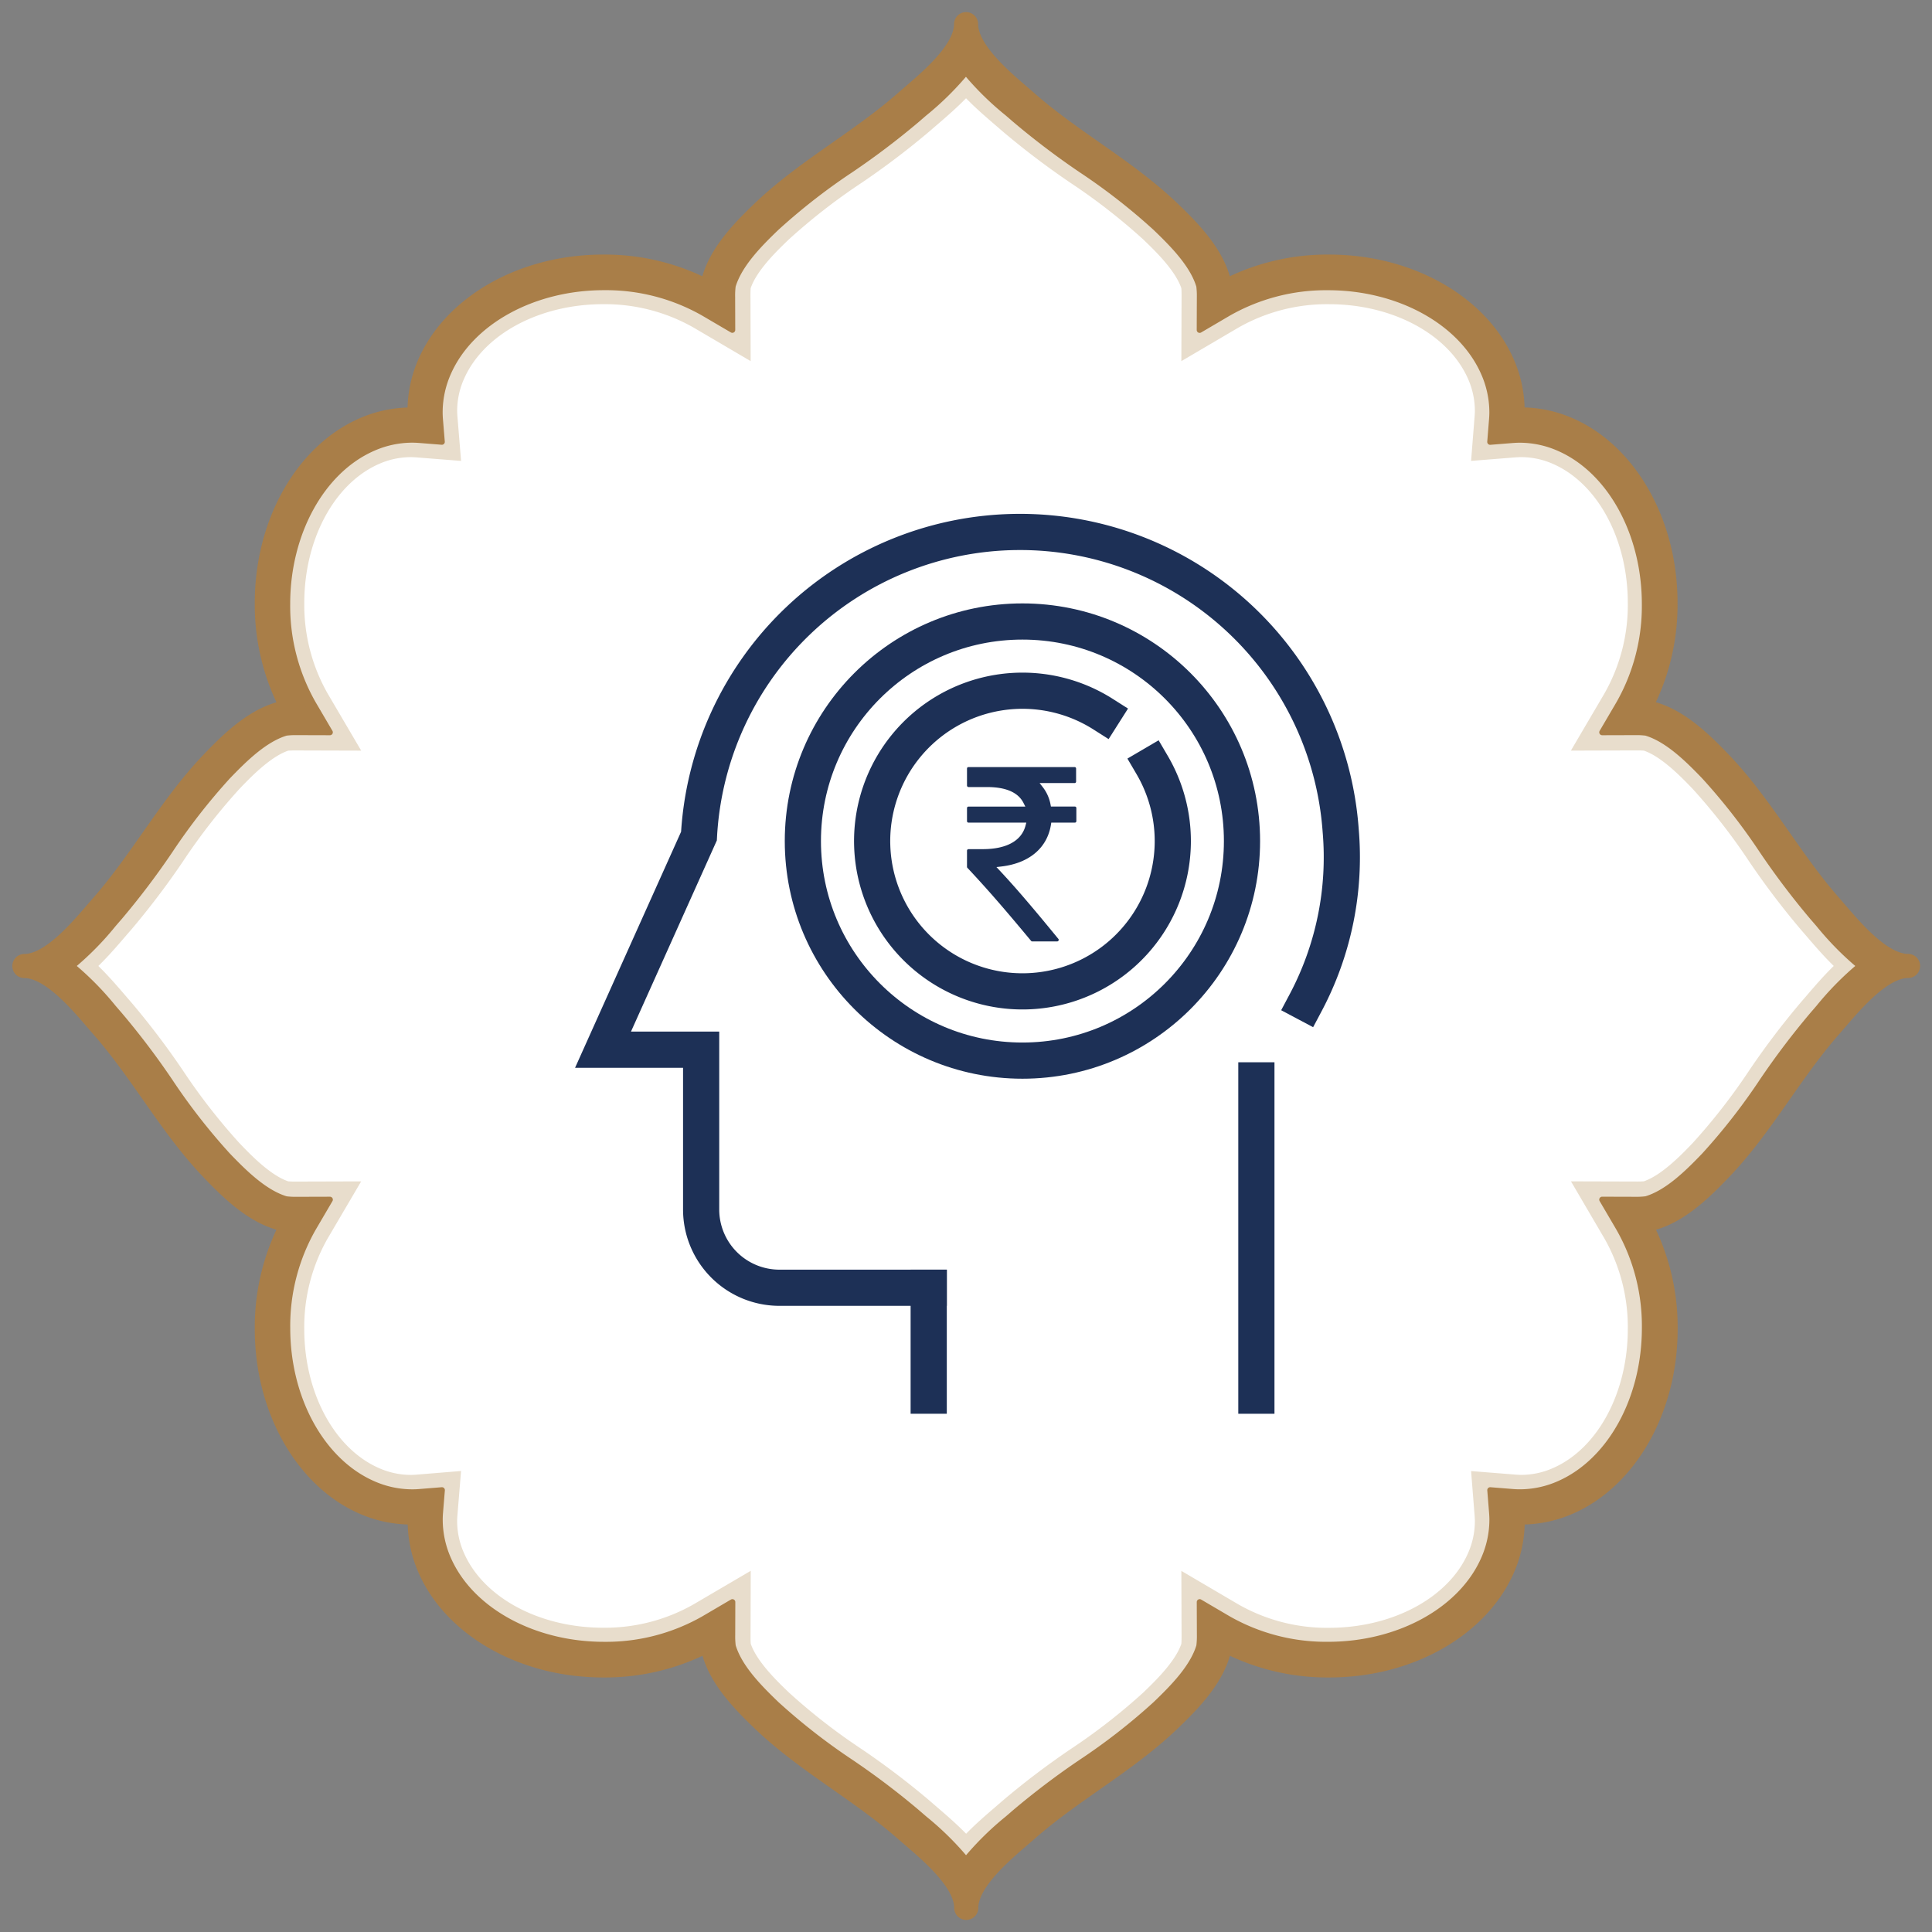 <svg xmlns="http://www.w3.org/2000/svg" xmlns:xlink="http://www.w3.org/1999/xlink" width="160.2" height="160.2" viewBox="0 0 160.2 160.2">
  <rect x="0" y="0" width="160.2" height="160.2" fill="#808080" stroke="none"/>
  <defs>
    <clipPath id="clip-path">
      <path id="Path_7189" data-name="Path 7189" d="M0,80.121H160.2v-160.2H0Z" transform="translate(0 80.084)" fill="none"/>
    </clipPath>
  </defs>
  <g id="Group_223" data-name="Group 223" transform="translate(-1865 -408)">
    <g id="Group_200" data-name="Group 200" transform="translate(1865 407.995)" clip-path="url(#clip-path)">
      <g id="Group_195" data-name="Group 195" transform="translate(2 2)">
        <path id="Path_7184" data-name="Path 7184" d="M74.87,36.541c-3.281-3.735-5.637-8.2-9.082-11.8-1.528-1.594-3.4-3.423-5.569-4.063a5.888,5.888,0,0,0-1.328-.1,18.014,18.014,0,0,0,2.375-9.1c0-6.642-3.345-12.289-8.01-14.363a9.656,9.656,0,0,0-3.945-.852c-.256,0-.506.012-.758.034.02-.252.034-.5.034-.758A9.649,9.649,0,0,0,47.735-8.4c-2.074-4.665-7.72-8.01-14.363-8.01a18.009,18.009,0,0,0-9.1,2.375,6.012,6.012,0,0,0-.1-1.328c-.64-2.177-2.469-4.043-4.063-5.569-3.593-3.445-8.062-5.8-11.8-9.082-1.656-1.456-5.035-4.075-5.037-6.5,0,2.427-3.381,5.045-5.039,6.5-3.733,3.279-8.2,5.637-11.8,9.082-1.592,1.526-3.421,3.393-4.061,5.569a5.888,5.888,0,0,0-.1,1.328,18.014,18.014,0,0,0-9.1-2.375c-6.644,0-12.289,3.345-14.365,8.01a9.649,9.649,0,0,0-.852,3.945c0,.254.014.506.036.758-.252-.022-.5-.034-.76-.034A9.656,9.656,0,0,0-46.7-2.88c-4.663,2.074-8.01,7.722-8.01,14.363a18.034,18.034,0,0,0,2.375,9.1,5.855,5.855,0,0,0-1.326.1c-2.178.64-4.043,2.469-5.571,4.063-3.443,3.593-5.8,8.06-9.08,11.8-1.456,1.656-4.075,5.035-6.5,5.037,2.429,0,5.047,3.381,6.5,5.037,3.279,3.735,5.637,8.2,9.08,11.795,1.528,1.594,3.393,3.425,5.571,4.065a6.014,6.014,0,0,0,1.326.1,18.029,18.029,0,0,0-2.375,9.1c0,6.644,3.347,12.291,8.01,14.363a9.656,9.656,0,0,0,3.945.852c.256,0,.508-.014.76-.032-.022.25-.036.5-.036.758a9.64,9.64,0,0,0,.852,3.943c2.076,4.665,7.722,8.012,14.365,8.012a18.015,18.015,0,0,0,9.1-2.377,5.876,5.876,0,0,0,.1,1.328c.64,2.176,2.469,4.043,4.061,5.569,3.6,3.445,8.062,5.8,11.8,9.082,1.658,1.456,5.037,4.075,5.039,6.5,0-2.427,3.381-5.045,5.037-6.5,3.733-3.279,8.2-5.637,11.795-9.082,1.594-1.526,3.423-3.393,4.063-5.569a6,6,0,0,0,.1-1.328,18.01,18.01,0,0,0,9.1,2.377c6.644,0,12.289-3.347,14.363-8.012a9.64,9.64,0,0,0,.852-3.943c0-.256-.014-.508-.034-.758.252.018.5.032.758.032a9.656,9.656,0,0,0,3.945-.852c4.665-2.072,8.01-7.72,8.01-14.363a18.009,18.009,0,0,0-2.375-9.1,6.048,6.048,0,0,0,1.328-.1c2.175-.64,4.041-2.471,5.569-4.065,3.445-3.593,5.8-8.06,9.082-11.8,1.454-1.656,4.075-5.035,6.5-5.037-2.427,0-5.047-3.381-6.5-5.037" transform="translate(74.835 36.524)" fill="#a97e48"/>
      </g>
      <g id="Group_196" data-name="Group 196" transform="translate(2 2)">
        <path id="Path_7185" data-name="Path 7185" d="M74.87,36.541c-3.281-3.735-5.637-8.2-9.082-11.8-1.528-1.594-3.4-3.423-5.569-4.063a5.888,5.888,0,0,0-1.328-.1,18.014,18.014,0,0,0,2.375-9.1c0-6.642-3.345-12.289-8.01-14.363a9.656,9.656,0,0,0-3.945-.852c-.256,0-.506.012-.758.034.02-.252.034-.5.034-.758A9.649,9.649,0,0,0,47.735-8.4c-2.074-4.665-7.72-8.01-14.363-8.01a18.009,18.009,0,0,0-9.1,2.375,6.012,6.012,0,0,0-.1-1.328c-.64-2.177-2.469-4.043-4.063-5.569-3.593-3.445-8.062-5.8-11.8-9.082-1.656-1.456-5.035-4.075-5.037-6.5,0,2.427-3.381,5.045-5.039,6.5-3.733,3.279-8.2,5.637-11.8,9.082-1.592,1.526-3.421,3.393-4.061,5.569a5.888,5.888,0,0,0-.1,1.328,18.014,18.014,0,0,0-9.1-2.375c-6.644,0-12.289,3.345-14.365,8.01a9.649,9.649,0,0,0-.852,3.945c0,.254.014.506.036.758-.252-.022-.5-.034-.76-.034A9.656,9.656,0,0,0-46.7-2.88c-4.663,2.074-8.01,7.722-8.01,14.363a18.034,18.034,0,0,0,2.375,9.1,5.855,5.855,0,0,0-1.326.1c-2.178.64-4.043,2.469-5.571,4.063-3.443,3.593-5.8,8.06-9.08,11.8-1.456,1.656-4.075,5.035-6.5,5.037,2.429,0,5.047,3.381,6.5,5.037,3.279,3.735,5.637,8.2,9.08,11.795,1.528,1.594,3.393,3.425,5.571,4.065a6.014,6.014,0,0,0,1.326.1,18.029,18.029,0,0,0-2.375,9.1c0,6.644,3.347,12.291,8.01,14.363a9.656,9.656,0,0,0,3.945.852c.256,0,.508-.014.76-.032-.022.25-.036.5-.036.758a9.64,9.64,0,0,0,.852,3.943c2.076,4.665,7.722,8.012,14.365,8.012a18.015,18.015,0,0,0,9.1-2.377,5.876,5.876,0,0,0,.1,1.328c.64,2.176,2.469,4.043,4.061,5.569,3.6,3.445,8.062,5.8,11.8,9.082,1.658,1.456,5.037,4.075,5.039,6.5,0-2.427,3.381-5.045,5.037-6.5,3.733-3.279,8.2-5.637,11.795-9.082,1.594-1.526,3.423-3.393,4.063-5.569a6,6,0,0,0,.1-1.328,18.01,18.01,0,0,0,9.1,2.377c6.644,0,12.289-3.347,14.363-8.012a9.64,9.64,0,0,0,.852-3.943c0-.256-.014-.508-.034-.758.252.018.5.032.758.032a9.656,9.656,0,0,0,3.945-.852c4.665-2.072,8.01-7.72,8.01-14.363a18.009,18.009,0,0,0-2.375-9.1,6.048,6.048,0,0,0,1.328-.1c2.175-.64,4.041-2.471,5.569-4.065,3.445-3.593,5.8-8.06,9.082-11.8,1.454-1.656,4.075-5.035,6.5-5.037C78.944,41.576,76.324,38.2,74.87,36.541Z" transform="translate(74.835 36.524)" fill="none" stroke="#a97e48" stroke-linecap="round" stroke-linejoin="round" stroke-width="2"/>
      </g>
      <g id="Group_197" data-name="Group 197" transform="translate(5.993 5.991)">
        <path id="Path_7186" data-name="Path 7186" d="M37.064,74.128a24.717,24.717,0,0,0-3.439-3.389c-.2-.172-.388-.334-.558-.482a63.744,63.744,0,0,0-5.557-4.213,51.553,51.553,0,0,1-6.155-4.8c-1.478-1.416-3.1-3.073-3.629-4.845a6.368,6.368,0,0,1-.044-.906l.008-2.731-2.357,1.384A16.354,16.354,0,0,1,7.043,56.3c-5.839,0-11.023-2.839-12.9-7.064a8.081,8.081,0,0,1-.714-3.3c0-.188.008-.392.028-.628l.15-1.828-1.828.148c-.236.02-.444.028-.63.028a8.051,8.051,0,0,1-3.3-.716c-4.227-1.878-7.064-7.064-7.064-12.9a16.334,16.334,0,0,1,2.152-8.29l1.382-2.357-2.763.008a6.193,6.193,0,0,1-.876-.046c-1.768-.53-3.425-2.148-4.841-3.625a51.192,51.192,0,0,1-4.8-6.159,63.721,63.721,0,0,0-4.213-5.555c-.148-.17-.308-.356-.48-.556A24.969,24.969,0,0,0-37.047.017a24.637,24.637,0,0,0,3.391-3.441c.172-.2.332-.386.48-.554a64.053,64.053,0,0,0,4.213-5.557,51.168,51.168,0,0,1,4.8-6.157c1.416-1.476,3.073-3.095,4.841-3.627a6.194,6.194,0,0,1,.876-.046l2.763.008-1.382-2.355A16.341,16.341,0,0,1-19.219-30c0-5.837,2.837-11.023,7.062-12.9a8.1,8.1,0,0,1,3.3-.716c.188,0,.39.01.634.028l1.824.146-.15-1.824c-.02-.236-.028-.442-.028-.63a8.088,8.088,0,0,1,.714-3.3c1.88-4.225,7.064-7.064,12.9-7.064a16.335,16.335,0,0,1,8.29,2.154l2.357,1.382-.008-2.731a6.419,6.419,0,0,1,.044-.906c.532-1.77,2.15-3.429,3.627-4.843A51.324,51.324,0,0,1,27.5-66a64.151,64.151,0,0,0,5.557-4.213c.17-.15.358-.31.558-.482a24.85,24.85,0,0,0,3.439-3.391A24.627,24.627,0,0,0,40.5-70.7c.2.172.388.332.556.482A64.463,64.463,0,0,0,46.613-66a51.011,51.011,0,0,1,6.157,4.8c1.476,1.414,3.1,3.073,3.627,4.841a6.616,6.616,0,0,1,.046.908l-.01,2.733,2.357-1.384a16.337,16.337,0,0,1,8.292-2.154c5.837,0,11.021,2.839,12.9,7.064a8.1,8.1,0,0,1,.716,3.3c0,.186-.01.386-.03.632l-.146,1.822,1.822-.146c.244-.018.446-.028.634-.028a8.1,8.1,0,0,1,3.3.716c4.225,1.878,7.064,7.064,7.064,12.9a16.343,16.343,0,0,1-2.154,8.292L89.81-19.357l2.765-.008a6.154,6.154,0,0,1,.874.046c1.766.53,3.425,2.148,4.841,3.627a51.007,51.007,0,0,1,4.8,6.157,64.462,64.462,0,0,0,4.21,5.557c.148.168.308.354.478.552A24.888,24.888,0,0,0,111.173.017,24.889,24.889,0,0,0,107.78,3.46c-.17.2-.33.386-.478.554a64.153,64.153,0,0,0-4.213,5.557,51.143,51.143,0,0,1-4.8,6.155c-1.414,1.476-3.071,3.1-4.841,3.627a6.152,6.152,0,0,1-.874.046l-2.765-.008,1.382,2.357a16.341,16.341,0,0,1,2.154,8.29c0,5.837-2.839,11.023-7.064,12.9a8.058,8.058,0,0,1-3.3.716c-.188,0-.394-.008-.632-.028l-1.824-.146.146,1.822c.02.246.03.446.03.632a8.1,8.1,0,0,1-.716,3.3c-1.88,4.225-7.064,7.064-12.9,7.064a16.361,16.361,0,0,1-8.292-2.152l-2.357-1.384.01,2.731a6.659,6.659,0,0,1-.046.91c-.53,1.768-2.15,3.425-3.627,4.839a51.225,51.225,0,0,1-6.157,4.8,64.1,64.1,0,0,0-5.555,4.211c-.17.15-.358.31-.558.482a24.738,24.738,0,0,0-3.439,3.391" transform="translate(37.047 74.094)" fill="#e8ddcc"/>
      </g>
      <g id="Group_198" data-name="Group 198" transform="translate(5.993 5.991)">
        <path id="Path_7187" data-name="Path 7187" d="M37.064,74.128a24.717,24.717,0,0,0-3.439-3.389c-.2-.172-.388-.334-.558-.482a63.744,63.744,0,0,0-5.557-4.213,51.553,51.553,0,0,1-6.155-4.8c-1.478-1.416-3.1-3.073-3.629-4.845a6.368,6.368,0,0,1-.044-.906l.008-2.731-2.357,1.384A16.354,16.354,0,0,1,7.043,56.3c-5.839,0-11.023-2.839-12.9-7.064a8.081,8.081,0,0,1-.714-3.3c0-.188.008-.392.028-.628l.15-1.828-1.828.148c-.236.02-.444.028-.63.028a8.051,8.051,0,0,1-3.3-.716c-4.227-1.878-7.064-7.064-7.064-12.9a16.334,16.334,0,0,1,2.152-8.29l1.382-2.357-2.763.008a6.193,6.193,0,0,1-.876-.046c-1.768-.53-3.425-2.148-4.841-3.625a51.192,51.192,0,0,1-4.8-6.159,63.721,63.721,0,0,0-4.213-5.555c-.148-.17-.308-.356-.48-.556A24.969,24.969,0,0,0-37.047.017a24.637,24.637,0,0,0,3.391-3.441c.172-.2.332-.386.48-.554a64.053,64.053,0,0,0,4.213-5.557,51.168,51.168,0,0,1,4.8-6.157c1.416-1.476,3.073-3.095,4.841-3.627a6.194,6.194,0,0,1,.876-.046l2.763.008-1.382-2.355A16.341,16.341,0,0,1-19.219-30c0-5.837,2.837-11.023,7.062-12.9a8.1,8.1,0,0,1,3.3-.716c.188,0,.39.01.634.028l1.824.146-.15-1.824c-.02-.236-.028-.442-.028-.63a8.088,8.088,0,0,1,.714-3.3c1.88-4.225,7.064-7.064,12.9-7.064a16.335,16.335,0,0,1,8.29,2.154l2.357,1.382-.008-2.731a6.419,6.419,0,0,1,.044-.906c.532-1.77,2.15-3.429,3.627-4.843A51.324,51.324,0,0,1,27.5-66a64.151,64.151,0,0,0,5.557-4.213c.17-.15.358-.31.558-.482a24.85,24.85,0,0,0,3.439-3.391A24.627,24.627,0,0,0,40.5-70.7c.2.172.388.332.556.482A64.463,64.463,0,0,0,46.613-66a51.011,51.011,0,0,1,6.157,4.8c1.476,1.414,3.1,3.073,3.627,4.841a6.616,6.616,0,0,1,.046.908l-.01,2.733,2.357-1.384a16.337,16.337,0,0,1,8.292-2.154c5.837,0,11.021,2.839,12.9,7.064a8.1,8.1,0,0,1,.716,3.3c0,.186-.01.386-.03.632l-.146,1.822,1.822-.146c.244-.018.446-.028.634-.028a8.1,8.1,0,0,1,3.3.716c4.225,1.878,7.064,7.064,7.064,12.9a16.343,16.343,0,0,1-2.154,8.292L89.81-19.357l2.765-.008a6.154,6.154,0,0,1,.874.046c1.766.53,3.425,2.148,4.841,3.627a51.007,51.007,0,0,1,4.8,6.157,64.462,64.462,0,0,0,4.21,5.557c.148.168.308.354.478.552A24.888,24.888,0,0,0,111.173.017,24.889,24.889,0,0,0,107.78,3.46c-.17.2-.33.386-.478.554a64.153,64.153,0,0,0-4.213,5.557,51.143,51.143,0,0,1-4.8,6.155c-1.414,1.476-3.071,3.1-4.841,3.627a6.152,6.152,0,0,1-.874.046l-2.765-.008,1.382,2.357a16.341,16.341,0,0,1,2.154,8.29c0,5.837-2.839,11.023-7.064,12.9a8.058,8.058,0,0,1-3.3.716c-.188,0-.394-.008-.632-.028l-1.824-.146.146,1.822c.02.246.03.446.03.632a8.1,8.1,0,0,1-.716,3.3c-1.88,4.225-7.064,7.064-12.9,7.064a16.361,16.361,0,0,1-8.292-2.152l-2.357-1.384.01,2.731a6.659,6.659,0,0,1-.046.91c-.53,1.768-2.15,3.425-3.627,4.839a51.225,51.225,0,0,1-6.157,4.8,64.1,64.1,0,0,0-5.555,4.211c-.17.15-.358.31-.558.482a24.738,24.738,0,0,0-3.439,3.393Z" transform="translate(37.047 74.094)" fill="none" stroke="#a97e48" stroke-linecap="round" stroke-linejoin="round" stroke-width="0.483"/>
      </g>
      <g id="Group_199" data-name="Group 199" transform="translate(8.155 8.153)">
        <path id="Path_7188" data-name="Path 7188" d="M35.983,71.965c-.826-.844-1.688-1.584-2.431-2.222-.2-.17-.38-.326-.546-.472a65.621,65.621,0,0,0-5.7-4.329,50.059,50.059,0,0,1-5.991-4.661c-.94-.9-2.671-2.559-3.183-4.059-.01-.1-.02-.29-.018-.572l.016-5.479L13.4,52.945a14.84,14.84,0,0,1-7.522,1.944c-5.247,0-9.872-2.473-11.509-6.155a6.53,6.53,0,0,1-.584-2.675c0-.146.008-.312.024-.5l.3-3.665-3.663.3c-.2.016-.362.024-.508.024a6.536,6.536,0,0,1-2.673-.582c-3.683-1.638-6.157-6.263-6.157-11.511A14.835,14.835,0,0,1-16.946,22.6l2.773-4.721-5.509.016c-.266,0-.446-.012-.542-.02-1.5-.51-3.157-2.243-4.057-3.183A50.358,50.358,0,0,1-28.942,8.7a65.341,65.341,0,0,0-4.329-5.705c-.144-.164-.3-.346-.466-.54-.642-.746-1.384-1.61-2.229-2.437.844-.824,1.586-1.688,2.225-2.433l.014-.014c.162-.19.314-.368.456-.528a65.951,65.951,0,0,0,4.329-5.705,50.036,50.036,0,0,1,4.661-5.989c.9-.942,2.559-2.671,4.057-3.185.1-.008.278-.018.546-.018l5.507.016-2.775-4.723a14.829,14.829,0,0,1-1.944-7.522c0-5.245,2.475-9.87,6.155-11.509a6.552,6.552,0,0,1,2.675-.582c.146,0,.31.008.512.024l3.659.288-.3-3.659c-.016-.192-.024-.358-.024-.5A6.546,6.546,0,0,1-5.629-48.7c1.638-3.683,6.263-6.157,11.511-6.157A14.855,14.855,0,0,1,13.4-52.912l4.723,2.775-.016-5.477c0-.284.008-.474.018-.572.512-1.5,2.243-3.159,3.183-4.059A49.945,49.945,0,0,1,27.3-64.906a65.771,65.771,0,0,0,5.705-4.331l.542-.468c.746-.64,1.608-1.382,2.435-2.227.824.844,1.688,1.586,2.431,2.225.2.168.38.326.544.47a66.079,66.079,0,0,0,5.705,4.331,50.232,50.232,0,0,1,5.989,4.659c.942.9,2.671,2.559,3.183,4.059.01.1.02.29.02.574l-.018,5.479,4.725-2.777a14.844,14.844,0,0,1,7.522-1.944c5.245,0,9.87,2.475,11.509,6.155a6.569,6.569,0,0,1,.582,2.677c0,.142-.008.3-.024.508l-.29,3.653,3.651-.29c.2-.014.366-.022.512-.022a6.545,6.545,0,0,1,2.675.582c3.683,1.638,6.157,6.263,6.157,11.509a14.811,14.811,0,0,1-1.946,7.522L86.136-17.84l5.509-.016c.268,0,.448.01.544.018,1.494.512,3.153,2.243,4.055,3.183a50.356,50.356,0,0,1,4.661,5.989,65.5,65.5,0,0,0,4.331,5.707c.142.162.3.342.462.534.642.748,1.386,1.614,2.233,2.441-.846.826-1.588,1.69-2.227,2.435-.168.2-.324.378-.468.542A65.349,65.349,0,0,0,100.908,8.7a50.158,50.158,0,0,1-4.663,5.989c-.9.94-2.557,2.669-4.057,3.183-.1.008-.276.02-.546.02l-5.5-.016L88.909,22.6a14.841,14.841,0,0,1,1.946,7.522c0,5.247-2.475,9.872-6.157,11.509a6.516,6.516,0,0,1-2.675.584c-.144,0-.31-.008-.506-.024L77.86,41.9l.29,3.657c.016.2.024.366.024.51a6.567,6.567,0,0,1-.582,2.675c-1.638,3.681-6.263,6.155-11.509,6.155a14.829,14.829,0,0,1-7.522-1.944l-4.725-2.777.018,5.479c0,.286-.01.476-.02.576-.51,1.5-2.241,3.155-3.181,4.057a50.219,50.219,0,0,1-5.991,4.661,66.154,66.154,0,0,0-5.7,4.329c-.164.146-.346.3-.542.47-.744.64-1.608,1.38-2.433,2.225" transform="translate(35.966 71.932)" fill="#fff"/>
      </g>
    </g>
    <g id="Group_203" data-name="Group 203" transform="translate(1915 452.107)">
      <path id="Path_7190" data-name="Path 7190" d="M1052.5,449.569a25.731,25.731,0,0,0,2.906-14.283,26.659,26.659,0,0,0-53.211.466l-7.955,17.711h8.136V466.71a6.491,6.491,0,0,0,6.492,6.492h12.38" transform="translate(-994.238 -410.53)" fill="none" stroke="#1d3056" stroke-linecap="square" stroke-miterlimit="10" stroke-width="3"/>
      <path id="Path_7191" data-name="Path 7191" d="M1049.738,483.26V457.115" transform="translate(-995.56 -411.639)" fill="none" stroke="#1d3056" stroke-linecap="square" stroke-miterlimit="10" stroke-width="3"/>
      <line id="Line_12" data-name="Line 12" y2="8.948" transform="translate(27.008 62.672)" fill="none" stroke="#1d3056" stroke-linecap="square" stroke-miterlimit="10" stroke-width="3"/>
      <path id="Path_7192" data-name="Path 7192" d="M1040.319,430.181a12.465,12.465,0,1,1-4.073-4.221" transform="translate(-994.782 -410.851)" fill="none" stroke="#1d3056" stroke-linecap="square" stroke-miterlimit="10" stroke-width="3"/>
      <circle id="Ellipse_4" data-name="Ellipse 4" cx="18.206" cy="18.206" r="18.206" transform="translate(16.573 7.427)" fill="none" stroke="#1d3056" stroke-linecap="square" stroke-miterlimit="10" stroke-width="3"/>
      <g id="Group_202" data-name="Group 202" transform="translate(30.183 19.497)">
        <g id="Group_201" data-name="Group 201">
          <path id="Path_7193" data-name="Path 7193" d="M9.068,4.48V3.4a.122.122,0,0,0-.118-.125H6.959L6.926,3.1A3.333,3.333,0,0,0,6.29,1.673l-.269-.345h2.9a.12.12,0,0,0,.125-.114s0-.008,0-.011V.125A.122.122,0,0,0,8.928,0H.125A.122.122,0,0,0,0,.118V1.531a.129.129,0,0,0,.125.127H1.659c1.565,0,2.58.442,3.023,1.312l.155.308H.125A.122.122,0,0,0,0,3.4V4.482a.122.122,0,0,0,.118.125h4.8l-.07.265C4.515,6.121,3.26,6.806,1.312,6.806H.125A.129.129,0,0,0,0,6.933V8.275a.109.109,0,0,0,.033.081C2.077,10.531,3.719,12.5,5.31,14.407a.114.114,0,0,0,.1.05H7.472a.118.118,0,0,0,.114-.066.116.116,0,0,0,0-.129c-1.5-1.83-3.225-3.92-4.857-5.662l-.288-.306.418-.05c2.3-.273,3.786-1.533,4.1-3.452l.029-.184H8.941a.124.124,0,0,0,.127-.12Z" fill="#1d3056"/>
        </g>
      </g>
    </g>
  </g>
</svg>

